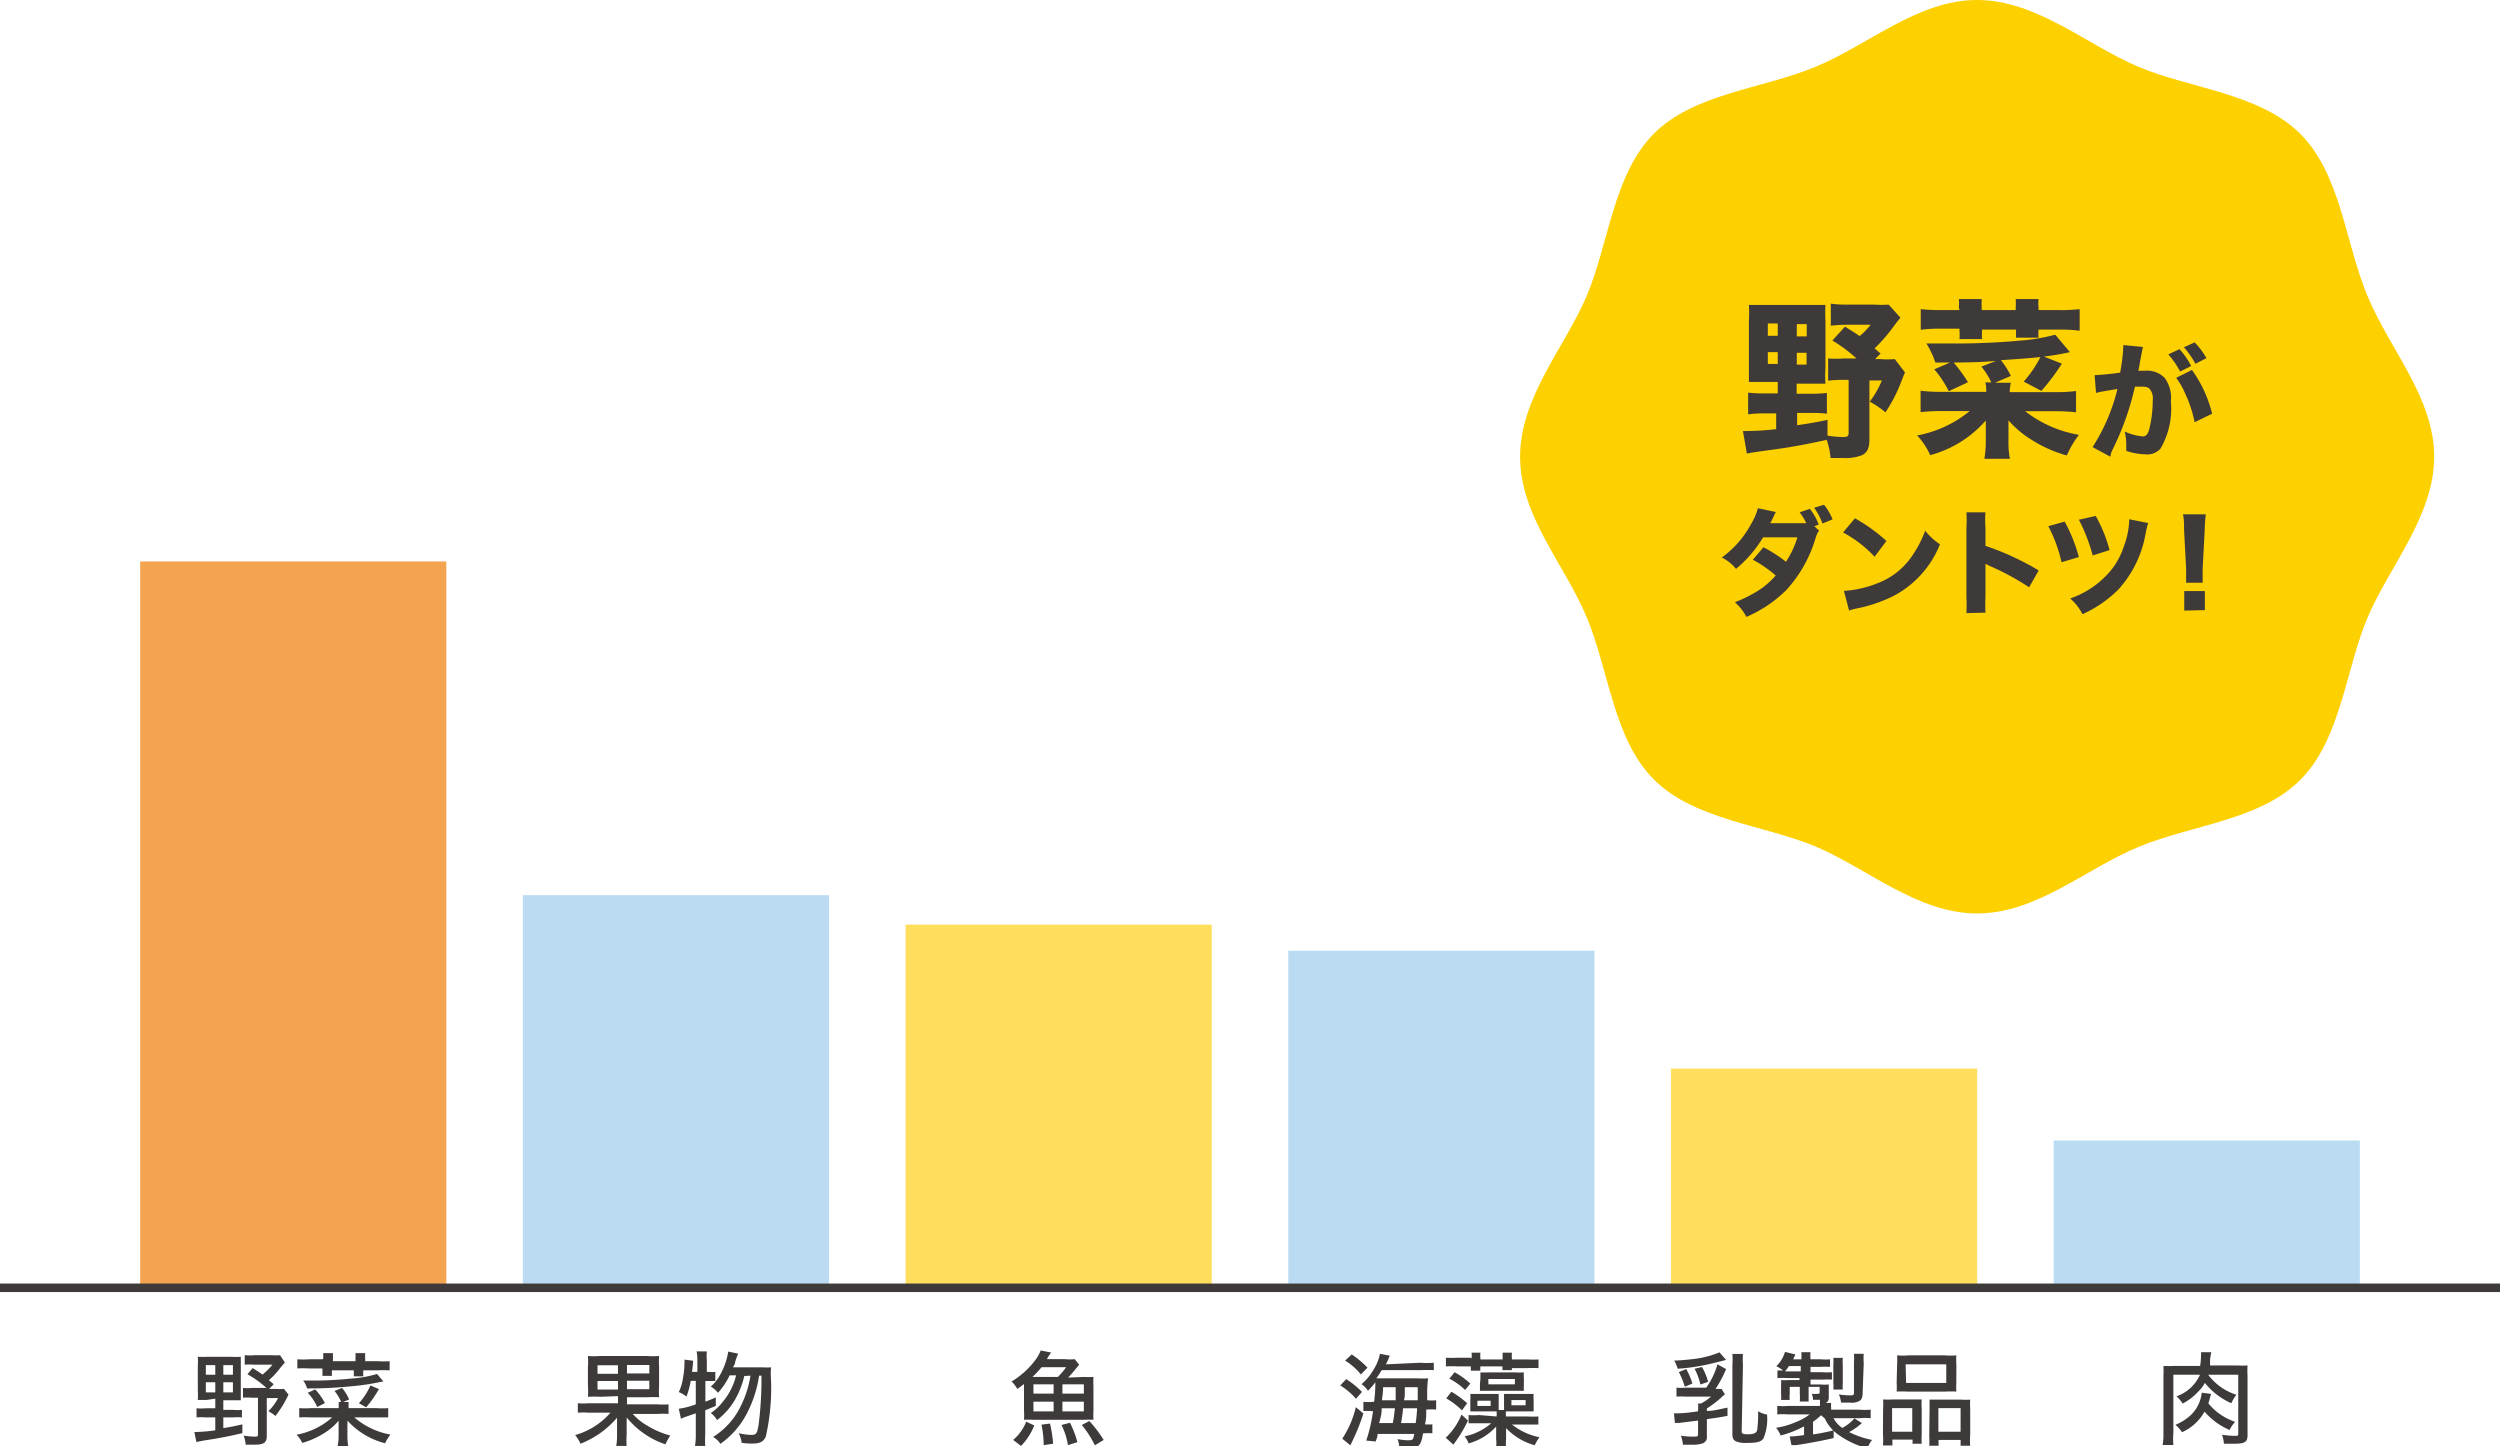 <svg xmlns="http://www.w3.org/2000/svg" viewBox="0 0 158.74 91.82"><g id="b8e650c4-a596-4544-8b8b-d40fec98018a" data-name="レイヤー 2"><g id="b5b4b11d-4453-4343-b229-d839071bba42" data-name="text"><path d="M154.56,29c0,3.78-2.88,7-4.25,10.26s-1.68,7.69-4.25,10.26-6.85,2.84-10.26,4.25S129.33,58,125.54,58s-7-2.88-10.26-4.25-7.69-1.68-10.26-4.25-2.84-6.85-4.25-10.26S96.52,32.8,96.52,29s2.88-7,4.25-10.26S102.45,11.07,105,8.5s6.85-2.84,10.26-4.25S121.76,0,125.54,0s7,2.88,10.26,4.25,7.69,1.68,10.26,4.25,2.84,6.85,4.25,10.26S154.56,25.24,154.56,29Z" fill="#fdd000"/><path d="M111.93,24.25c-.34,0-.64,0-.88,0,0-.39,0-.79,0-1.11V20.36a9.45,9.45,0,0,0,0-1c.3,0,.61,0,1.07,0h2.79c.47,0,.74,0,1,0a8.83,8.83,0,0,0,0,1v3a6.88,6.88,0,0,0,0,1c-.2,0-.49,0-.83,0h-1V25H115a7.7,7.7,0,0,0,1-.05v1.32a7.25,7.25,0,0,0-1-.05h-.89V27c.75-.11,1.06-.16,1.93-.34v1a6.16,6.16,0,0,0,1,.09c.26,0,.34-.06.34-.25V24.12h-.3a8.63,8.63,0,0,0-1,.05V22.76a6.41,6.41,0,0,0,1,0h.8a9.76,9.76,0,0,0-1.53-1.14l.8-.88c.45.29.62.38.93.6a4.65,4.65,0,0,0,.7-.72h-1.53a9.43,9.43,0,0,0-1,.06v-1.4a6.77,6.77,0,0,0,1.09.06H119a6.46,6.46,0,0,0,.92,0l.75.83c-.16.2-.21.25-.45.58a10.36,10.36,0,0,1-1.19,1.37l.38.33-.35.35h.32a5.14,5.14,0,0,0,.93,0l.65.85c-.1.22-.13.31-.24.59a9.81,9.81,0,0,1-1,1.94,6.35,6.35,0,0,0-1-.68,5.66,5.66,0,0,0,.77-1.34h-.79v3.73c0,.55-.12.82-.44,1a2.78,2.78,0,0,1-1.21.19l-.82,0a4.57,4.57,0,0,0-.24-1.15c-1.57.34-2.47.5-3.79.67-.85.12-.93.13-1.28.2l-.25-1.43a17.47,17.47,0,0,0,2.11-.12v-1H112a6.8,6.8,0,0,0-1,.06V24.93a8.17,8.17,0,0,0,1,.05h.88v-.73Zm.32-3.71v.78h.63v-.78Zm0,1.82v.75h.63v-.75Zm1.84-1h.63v-.78h-.63Zm0,1.79h.62v-.75h-.62Z" fill="#3e3a39"/><path d="M126.12,24.88c0-.24,0-.36-.06-.6h.38a4.39,4.39,0,0,0-.63-1l.92-.36c-.94.07-1.06.08-2.68.1a9.91,9.91,0,0,1,.91,1.25l-1.22.57a6.82,6.82,0,0,0-.92-1.39l1-.43h-.93a5.93,5.93,0,0,0-.57-1.21c1.35,0,1.45,0,2,0,1.25,0,2.76-.07,3.9-.18a11.66,11.66,0,0,0,2.28-.38l.93,1.11a15.82,15.82,0,0,1-1.65.28l1.14.45a13.53,13.53,0,0,1-1.3,1.73l-1.12-.59a7.54,7.54,0,0,0,1.06-1.56c-.79.08-.91.09-2.51.2a4.92,4.92,0,0,1,.63,1l-1,.43h1a2.9,2.9,0,0,0-.07.6h2.89a9.92,9.92,0,0,0,1.32-.07v1.35a11.13,11.13,0,0,0-1.32-.07h-1.91A7.63,7.63,0,0,0,132,27.61a6.85,6.85,0,0,0-.77,1.31,8.31,8.31,0,0,1-2.24-1,6.32,6.32,0,0,1-1.46-1.23c0,.1,0,.1,0,.31s0,.3,0,.46V28a5.44,5.44,0,0,0,.09,1.13H126a6.65,6.65,0,0,0,.09-1.11v-.55c0-.15,0-.53,0-.77a7.15,7.15,0,0,1-3.53,2.2,4.46,4.46,0,0,0-.83-1.25,7.41,7.41,0,0,0,3.34-1.55h-1.82a11.14,11.14,0,0,0-1.3.07V24.81a10,10,0,0,0,1.32.07Zm-1.74-5.35a3.39,3.39,0,0,0,0-.54h1.45a5.17,5.17,0,0,0,0,.54v.16h2.16v-.16a4,4,0,0,0,0-.54h1.45a2.26,2.26,0,0,0,0,.54v.16h1.33a10.61,10.61,0,0,0,1.28-.06V21a8.89,8.89,0,0,0-1.28-.07h-1.33a2.64,2.64,0,0,0,0,.51h-1.43c0-.21,0-.28,0-.51h-2.16V21a5.06,5.06,0,0,0,0,.53h-1.43a3.08,3.08,0,0,0,0-.53v-.13h-1.17a9.14,9.14,0,0,0-1.29.07V19.63a11.51,11.51,0,0,0,1.29.06h1.17Z" fill="#3e3a39"/><path d="M133,23.82H133c.24,0,1.21-.09,1.62-.16a11.35,11.35,0,0,0,.2-1.63.68.68,0,0,0,0-.12l1.25.12a2,2,0,0,0-.05.24s-.08.38-.19,1a1.41,1.41,0,0,1-.06.27h.43a1.55,1.55,0,0,1,1.26.47,2.12,2.12,0,0,1,.38,1.48,5,5,0,0,1-.66,3,1.13,1.13,0,0,1-.94.36,4.2,4.2,0,0,1-1.23-.22c0-.18,0-.25,0-.37a3.66,3.66,0,0,0-.1-.86,3.44,3.44,0,0,0,1.14.31c.21,0,.33-.13.42-.46a7.72,7.72,0,0,0,.22-1.84.92.92,0,0,0-.2-.72c-.11-.11-.23-.14-.53-.14l-.4,0a17.65,17.65,0,0,1-1.47,4.1A1.61,1.61,0,0,0,134,29l-1.13-.61a12.16,12.16,0,0,0,1.58-3.69c-.57.09-1.12.18-1.36.25Zm5.39-1.65a4.84,4.84,0,0,1,.74,1.07l-.7.35a5.79,5.79,0,0,0-.75-1.09Zm.79,1.32a8,8,0,0,1,1.28,2.78l-1.11.54a7.77,7.77,0,0,0-.6-1.82,5,5,0,0,0-.57-1Zm.17-1.75a4.86,4.86,0,0,1,.75,1l-.7.36a5.57,5.57,0,0,0-.73-1.05Z" fill="#3e3a39"/><path d="M115.51,33.7c-.11.12-.11.13-.24.5a8.36,8.36,0,0,1-1.85,3.27,8.18,8.18,0,0,1-2.53,1.7,3.21,3.21,0,0,0-.73-.93,9,9,0,0,0,1.42-.7,5,5,0,0,0,1.17-1,8.15,8.15,0,0,0-1.45-1l.67-.79a8.47,8.47,0,0,1,1.43.92,6,6,0,0,0,.73-1.55l-2.18,0a7.8,7.8,0,0,1-1.72,2,2.73,2.73,0,0,0-.9-.72,6.34,6.34,0,0,0,1.86-2.13,3.9,3.9,0,0,0,.43-1l1.14.24c-.07.13-.09.17-.19.39s-.09.18-.17.32l2,0,.29,0a3.64,3.64,0,0,0-.42-.69l.65-.22a3.5,3.5,0,0,1,.56,1l-.28.1Zm.31-1.65a3.64,3.64,0,0,1,.54.93l-.64.26a4.29,4.29,0,0,0-.53-1Z" fill="#3e3a39"/><path d="M117.78,32.91a10.6,10.6,0,0,1,2,1.44l-.75,1a7.77,7.77,0,0,0-2-1.54Zm-.7,4.61A7,7,0,0,0,119.3,37a4.62,4.62,0,0,0,2.19-1.82,6.86,6.86,0,0,0,.75-1.48,4.08,4.08,0,0,0,.94.86,6.35,6.35,0,0,1-2.91,3.26,9.21,9.21,0,0,1-2.16.77l-.33.07a2,2,0,0,0-.37.11Z" fill="#3e3a39"/><path d="M124.86,38.93a9.26,9.26,0,0,0,0-1v-4.4a7.87,7.87,0,0,0,0-1h1.21a6.32,6.32,0,0,0,0,1v1.13a17.43,17.43,0,0,1,3.38,1.56l-.61,1.07a16.15,16.15,0,0,0-2.49-1.35l-.28-.14V37.9a9.31,9.31,0,0,0,0,1Z" fill="#3e3a39"/><path d="M131.1,33.12a10.22,10.22,0,0,1,.9,2.25l-1.1.33a9.38,9.38,0,0,0-.84-2.29Zm5.3.09a5.27,5.27,0,0,0-.17.71,7.08,7.08,0,0,1-1.72,3.51A7.69,7.69,0,0,1,132.23,39a3.32,3.32,0,0,0-.78-1,5.73,5.73,0,0,0,2.12-1.29,4.68,4.68,0,0,0,1.28-2,5.22,5.22,0,0,0,.35-1.74Zm-3.33-.45a9.16,9.16,0,0,1,.88,2.17l-1.07.34A11.34,11.34,0,0,0,132,33Z" fill="#3e3a39"/><path d="M138.81,37c0-.19,0-.27,0-.35s0-.1,0-.54l-.13-2.45c0-.33,0-.7-.07-1h1.45a9,9,0,0,0-.07,1l-.13,2.45c0,.45,0,.45,0,.54s0,.16,0,.35Zm-.12,1.77V37.53H140v1.21Z" fill="#3e3a39"/><rect x="130.4" y="72.42" width="19.44" height="9.35" fill="#bbdbf2"/><rect x="106.1" y="67.85" width="19.44" height="13.92" fill="#ffde5e"/><rect x="81.8" y="60.37" width="19.44" height="21.4" fill="#bbdbf2"/><rect x="57.5" y="58.71" width="19.44" height="23.06" fill="#ffde5e"/><rect x="33.2" y="56.84" width="19.44" height="24.93" fill="#bbdbf2"/><rect x="8.9" y="35.65" width="19.44" height="46.12" fill="#f4a351"/><path d="M13.13,88.89l-.57,0a5.66,5.66,0,0,0,0-.63V86.75a4.86,4.86,0,0,0,0-.6,5.85,5.85,0,0,0,.62,0h1.53a4.1,4.1,0,0,0,.58,0c0,.16,0,.34,0,.6v1.58c0,.31,0,.45,0,.58l-.53,0h-.58v.61h.61a3,3,0,0,0,.57,0V90a3,3,0,0,0-.57,0h-.61v.68c.42-.07.65-.11,1.21-.24V91c-.94.22-1.54.33-2.4.46l-.52.1-.13-.63a10.77,10.77,0,0,0,1.33-.11V90h-.61a3.45,3.45,0,0,0-.58,0v-.58a3.27,3.27,0,0,0,.59,0h.6v-.61Zm-.06-2.21v.61h.6v-.61Zm0,1.09v.64h.6v-.64Zm1.11-.48h.61v-.61h-.61Zm0,1.12h.61v-.64h-.61Zm3.91-1.9-.28.33a5.16,5.16,0,0,1-.74.8l.31.25-.29.3h.43a3.27,3.27,0,0,0,.51,0l.29.36a7.09,7.09,0,0,1-.83,1.36,2.08,2.08,0,0,0-.45-.3,3.38,3.38,0,0,0,.62-.84h-.72v2.4c0,.43-.18.56-.76.56-.2,0-.36,0-.58,0a2.08,2.08,0,0,0-.13-.58,4.19,4.19,0,0,0,.69.07c.18,0,.22,0,.22-.15V88.75H16a3.15,3.15,0,0,0-.57,0v-.62a3,3,0,0,0,.57,0h.92a6.36,6.36,0,0,0-1.21-.87l.33-.39c.31.19.41.25.63.41a4.16,4.16,0,0,0,.63-.63H16.12a4.85,4.85,0,0,0-.58,0v-.6a3.52,3.52,0,0,0,.61,0h1.11a3.49,3.49,0,0,0,.52,0Z" fill="#3e3a39"/><path d="M19.74,90A7.27,7.27,0,0,0,19,90v-.59a4.33,4.33,0,0,0,.73,0h1.77a2.38,2.38,0,0,0,0-.39h.64a2.13,2.13,0,0,0,0,.39H23.9a4.69,4.69,0,0,0,.75,0V90c-.22,0-.44,0-.75,0H22.5a4.81,4.81,0,0,0,2.29,1.09,3,3,0,0,0-.34.55,4.8,4.8,0,0,1-2.39-1.44,1,1,0,0,1,0,.21c0,.1,0,.21,0,.33v.4a3.94,3.94,0,0,0,.05.68h-.67a3.4,3.4,0,0,0,.06-.67v-.4c0-.24,0-.42,0-.54a3.74,3.74,0,0,1-.95.81,5.24,5.24,0,0,1-1.36.6,1.73,1.73,0,0,0-.36-.52A4.69,4.69,0,0,0,21.09,90Zm.78-3.71a2.6,2.6,0,0,0,0-.37h.62c0,.15,0,.25,0,.37v.14h1.43v-.14a2.73,2.73,0,0,0,0-.37h.62a2.4,2.4,0,0,0,0,.37v.14H24a4.79,4.79,0,0,0,.74,0v.58a7.26,7.26,0,0,0-.74,0h-.93a2.18,2.18,0,0,0,0,.38h-.61a2.34,2.34,0,0,0,0-.38H21.08V87a2.17,2.17,0,0,0,0,.36h-.61a2.19,2.19,0,0,0,0-.36v-.11h-.85a7.26,7.26,0,0,0-.74,0v-.58a5,5,0,0,0,.74,0h.85Zm3.82,1.42a15.11,15.11,0,0,1-2.11.32,26.4,26.4,0,0,1-2.73.13,1.47,1.47,0,0,0-.25-.5h.42a23.55,23.55,0,0,0,2.66-.13,7.22,7.22,0,0,0,1.61-.29Zm-4.2,1.63a3,3,0,0,0-.6-.9l.47-.22a3.73,3.73,0,0,1,.62.87Zm1.58-1.21a3.06,3.06,0,0,1,.45.73l-.49.21a2.7,2.7,0,0,0-.44-.75Zm2.34.07a7.08,7.08,0,0,1-.81,1.16l-.46-.26a4.17,4.17,0,0,0,.73-1.13Z" fill="#3e3a39"/><path d="M38.11,88.69a7.33,7.33,0,0,0-.78,0,4.33,4.33,0,0,0,0-.72V86.79a4.12,4.12,0,0,0,0-.69,4.6,4.6,0,0,0,.76,0h3a4.75,4.75,0,0,0,.76,0,5.83,5.83,0,0,0,0,.73V88a5.75,5.75,0,0,0,0,.72,7.24,7.24,0,0,0-.77,0H39.81v.45h1.93a4.37,4.37,0,0,0,.71,0v.61a4.72,4.72,0,0,0-.7,0H40.18a3.52,3.52,0,0,0,.9.73,5.4,5.4,0,0,0,1.48.64,4.11,4.11,0,0,0-.31.56A5.39,5.39,0,0,1,39.79,90a1,1,0,0,1,0,.21c0,.09,0,.2,0,.26v.64a4.47,4.47,0,0,0,0,.7h-.66a4.07,4.07,0,0,0,.05-.69v-.64c0-.11,0-.25,0-.46a5.86,5.86,0,0,1-2.32,1.65,2.54,2.54,0,0,0-.34-.55,4.59,4.59,0,0,0,2.24-1.42H37.38a4.58,4.58,0,0,0-.69,0V89.1a4,4,0,0,0,.69,0h1.86v-.45Zm-.17-2v.54h1.3v-.54Zm0,1v.54h1.3v-.54Zm1.87-.48h1.42v-.54H39.81Zm0,1h1.42v-.54H39.81Z" fill="#3e3a39"/><path d="M43.86,87.68a5.88,5.88,0,0,1-.27,1,2,2,0,0,0-.49-.29,3,3,0,0,0,.27-.91,5.18,5.18,0,0,0,.09-.91,2.09,2.09,0,0,0,0-.24l.55.07a6.66,6.66,0,0,1-.07.71h.34v-.76a2.31,2.31,0,0,0-.05-.54h.65a2.9,2.9,0,0,0,0,.54v.76H45a2.12,2.12,0,0,0,.42,0v.58l-.42,0h-.21V89c.27-.1.36-.14.66-.27v.54l-.67.28v1.55a5.43,5.43,0,0,0,0,.71h-.65a3.82,3.82,0,0,0,.05-.71V89.74l-.61.21a2,2,0,0,0-.33.14l-.14-.64a5,5,0,0,0,1.08-.28V87.68Zm3.4-.31a5.57,5.57,0,0,1-.57,1.47,4.44,4.44,0,0,1-1.16,1.33,1.44,1.44,0,0,0-.4-.45A3,3,0,0,0,45.9,89a4.06,4.06,0,0,0,.84-1.67h-.41a4.57,4.57,0,0,1-.74,1.11,1.7,1.7,0,0,0-.46-.4,2.45,2.45,0,0,0,.58-.72,4.37,4.37,0,0,0,.53-1.5l.63.13a4.34,4.34,0,0,0-.19.53c0,.12-.08.21-.13.34h1.87a3.8,3.8,0,0,0,.54,0,4.77,4.77,0,0,0,0,.85,14,14,0,0,1-.33,3.53c-.13.33-.37.46-.85.46-.15,0-.42,0-.69-.05A1.71,1.71,0,0,0,46.9,91a3.64,3.64,0,0,0,.83.11c.28,0,.34-.09.43-.58a22.94,22.94,0,0,0,.19-3.18H48.2a7.61,7.61,0,0,1-.74,2.33,5.41,5.41,0,0,1-1.72,2,1.3,1.3,0,0,0-.46-.44A4.7,4.7,0,0,0,47,89.35a6.49,6.49,0,0,0,.65-2Z" fill="#3e3a39"/><path d="M68.85,87.43a4.62,4.62,0,0,0,.58,0,4.89,4.89,0,0,0,0,.59v1.54a4.89,4.89,0,0,0,0,.59,5,5,0,0,0-.58,0H65.6a5.06,5.06,0,0,0-.58,0,4.58,4.58,0,0,0,0-.59V87.88a5.06,5.06,0,0,1-.43.31,1.79,1.79,0,0,0-.36-.47,5.28,5.28,0,0,0,1.5-1.35,2.41,2.41,0,0,0,.35-.62l.66.13-.19.28a1.15,1.15,0,0,1-.08.14h1.15a2.73,2.73,0,0,0,.62,0l.28.35-.13.16a8.26,8.26,0,0,1-.57.66Zm-4.52,4a2.89,2.89,0,0,0,.83-1.16l.51.24a3.79,3.79,0,0,1-.84,1.3Zm2.84-4a4.75,4.75,0,0,0,.53-.62H66.14a8,8,0,0,1-.58.62Zm-1.55,1.06H66.9V87.9H65.62Zm0,1.13H66.9V89H65.62Zm.65,2.14a6.54,6.54,0,0,0-.14-1.3l.54-.07a8.56,8.56,0,0,1,.2,1.28Zm1.54,0a4.36,4.36,0,0,0-.41-1.28l.54-.14a6.35,6.35,0,0,1,.47,1.23Zm-.35-3.27h1.36V87.9H67.46Zm0,1.13h1.36V89H67.46Zm2.06,2.15a6.64,6.64,0,0,0-.83-1.29l.48-.25a8.25,8.25,0,0,1,.91,1.2Z" fill="#3e3a39"/><path d="M85.48,87.57a5.64,5.64,0,0,1,1,.81l-.38.44a4.19,4.19,0,0,0-1-.85Zm1.09,2.18a13,13,0,0,1-.72,1.8l-.11.22-.51-.42a6.22,6.22,0,0,0,.86-2ZM85.83,86a6.1,6.1,0,0,1,1,.84l-.42.43a4.08,4.08,0,0,0-1-.88Zm4.32.53a6.51,6.51,0,0,0,.89,0V87a8.17,8.17,0,0,0-.84,0H87.73a5.19,5.19,0,0,1-.34.52H90a6.13,6.13,0,0,0,.68,0,6.66,6.66,0,0,0-.06,1c0,.2,0,.27,0,.39h0a2.84,2.84,0,0,0,.57,0v.59a5.27,5.27,0,0,0-.57,0h-.06c0,.47,0,.6-.08.94h0a2.74,2.74,0,0,0,.47,0v.57a3.63,3.63,0,0,0-.5,0h-.09c-.14.8-.27.93-.92.93l-.59,0a1.69,1.69,0,0,0-.11-.56,4.54,4.54,0,0,0,.61.07c.36,0,.38,0,.45-.4H87.47c0,.22-.06.27-.12.48l-.6-.06a9.49,9.49,0,0,0,.43-1.87h-.07a3,3,0,0,0-.54,0v-.59a3.17,3.17,0,0,0,.61,0h.07a9.32,9.32,0,0,0,.08-1.07v-.17a4.83,4.83,0,0,1-.47.54,1.37,1.37,0,0,0-.41-.42,3.57,3.57,0,0,0,.81-1,2.75,2.75,0,0,0,.36-.93l.63.12a1.73,1.73,0,0,0-.1.24l-.15.31Zm-2.42,2.89c0,.25,0,.36-.16.94h.87c.07-.4.08-.48.13-.94Zm.89-.51c0-.16,0-.43,0-.83h-.8c0,.42-.05.56-.07.83Zm.47.51a9.25,9.25,0,0,1-.13.94h.93a8.34,8.34,0,0,0,.09-.94Zm.93-.51c0-.34,0-.47,0-.83H89.2c0,.65,0,.65-.06.83Z" fill="#3e3a39"/><path d="M93.21,90.2a8.58,8.58,0,0,1-.93,1.53l-.48-.44a4.21,4.21,0,0,0,1-1.47Zm-.38-.65a5.1,5.1,0,0,0-1-.76l.33-.42a5.93,5.93,0,0,1,1,.73Zm.61-3.29a2.23,2.23,0,0,0,0-.37H94a2,2,0,0,0,0,.37v.06h1.41v-.06c0-.14,0-.24,0-.37H96a2,2,0,0,0,0,.37v.06h1a6.27,6.27,0,0,0,.69,0v.55a6.6,6.6,0,0,0-.69,0H96A.82.82,0,0,0,96,87h-.6a2.32,2.32,0,0,1,0-.24H94a1.14,1.14,0,0,0,0,.27h-.61a2,2,0,0,0,0-.27h-.89a6.77,6.77,0,0,0-.69,0v-.55a6.43,6.43,0,0,0,.69,0h.89Zm-.41,2a4.3,4.3,0,0,0-1-.72l.33-.41a5.09,5.09,0,0,1,1,.72Zm2,1.68a2.92,2.92,0,0,0,0-.32H93.83l-.47,0c0-.12,0-.22,0-.38v-.35a3.47,3.47,0,0,0,0-.38l.45,0h.86l.49,0c0,.1,0,.23,0,.38v.64h.34a2.81,2.81,0,0,0,0-.29v-.35c0-.15,0-.26,0-.38l.45,0h.93l.5,0a2,2,0,0,0,0,.38v.35c0,.16,0,.28,0,.38l-.47,0H95.62a2.64,2.64,0,0,0,0,.32H97a5.54,5.54,0,0,0,.68,0v.51c-.2,0-.42,0-.69,0H96a4.15,4.15,0,0,0,1.75.81,2.62,2.62,0,0,0-.3.51,4,4,0,0,1-1.82-1.09c0,.17,0,.31,0,.42v.29a2.24,2.24,0,0,0,0,.51H95a2.53,2.53,0,0,0,0-.53V91c0-.14,0-.24,0-.42a3.64,3.64,0,0,1-1.75,1.07A1.67,1.67,0,0,0,93,91.2a3.68,3.68,0,0,0,1.69-.83H93.9c-.27,0-.49,0-.65,0v-.52a3.38,3.38,0,0,0,.65,0Zm-1.22-1v.33h.84v-.33ZM94,87.54c0-.15,0-.26,0-.4a3.7,3.7,0,0,0,.5,0h1.68a4.38,4.38,0,0,0,.58,0,2,2,0,0,0,0,.38v.4a3.84,3.84,0,0,0,0,.39l-.53,0H94.47l-.5,0c0-.14,0-.25,0-.4Zm.51.36h1.68v-.34H94.5Zm1.46,1v.33h.9v-.33Z" fill="#3e3a39"/><path d="M109.6,86.35l-.72.18a13.12,13.12,0,0,1-2.35.38,3.23,3.23,0,0,0-.22-.52c.33,0,.91-.06,1.33-.11a6.24,6.24,0,0,0,1.54-.41Zm0,.58a7.24,7.24,0,0,1-.67,1.26l.38,0,.22.35a1.43,1.43,0,0,0-.26.22,6.66,6.66,0,0,1-.89.67v.16c.42,0,.69-.09,1.31-.21v.52c-.52.1-.52.1-1.31.21v1.08a.42.42,0,0,1-.27.46,1.87,1.87,0,0,1-.71.08,5.34,5.34,0,0,1-.54,0,2.35,2.35,0,0,0-.13-.57,5,5,0,0,0,.81.06c.22,0,.28,0,.28-.16v-.86l-1.2.15-.27,0-.06-.61h.11c.18,0,.64,0,1.42-.13v-.07a2.5,2.5,0,0,0,0-.42H108a3.16,3.16,0,0,0,.64-.44H107a3.82,3.82,0,0,0-.55,0v-.57a3,3,0,0,0,.61,0h1.28a4.7,4.7,0,0,0,.71-1.48Zm-2.53,0a4.46,4.46,0,0,1,.39.92l-.48.2a5.49,5.49,0,0,0-.38-.93Zm1-.13a4,4,0,0,1,.39.94l-.49.17a4.14,4.14,0,0,0-.37-1Zm2.52,4.08c0,.15.07.19.39.19s.54-.06.59-.25a7.19,7.19,0,0,0,.06-1.21,1.67,1.67,0,0,0,.57.21,3.2,3.2,0,0,1-.23,1.52c-.16.22-.41.28-1.09.28a1.54,1.54,0,0,1-.6-.08c-.2-.07-.28-.21-.28-.48V86.66a4.41,4.41,0,0,0,0-.69h.67a4.58,4.58,0,0,0,0,.69Z" fill="#3e3a39"/><path d="M115.63,89.86a4.06,4.06,0,0,1-.51.42v.8a12.6,12.6,0,0,0,1.31-.26v.49c-.67.16-1.64.34-2.38.45l-.3,0-.11-.55h.06a7,7,0,0,0,.85-.09v-.55a7,7,0,0,1-1.49.58,1.51,1.51,0,0,0-.29-.49,4.8,4.8,0,0,0,1.2-.34,3.74,3.74,0,0,0,.94-.51h-1.37a3.81,3.81,0,0,0-.69,0v-.54a4.6,4.6,0,0,0,.71,0h2v-.11c0-.11,0-.19,0-.28h-.09l-.35,0a1,1,0,0,0-.08-.38,2.08,2.08,0,0,0,.39,0c.08,0,.11,0,.11-.13v-.31h-.7v.43c0,.21,0,.35,0,.5h-.56a3.63,3.63,0,0,0,0-.5v-.43h-.64v.45a1.9,1.9,0,0,0,0,.38h-.55a2.82,2.82,0,0,0,0-.41v-.46a2.61,2.61,0,0,0,0-.39,3.1,3.1,0,0,0,.46,0h.71V87.5h-.84a4.5,4.5,0,0,0-.56,0v-.48l.36,0a2.09,2.09,0,0,0-.43-.27,2.11,2.11,0,0,0,.55-.91L114,86l-.14.31h.52a4.16,4.16,0,0,0,0-.45h.58a2.64,2.64,0,0,0,0,.45h.66a3.1,3.1,0,0,0,.58,0v.48a4.51,4.51,0,0,0-.58,0h-.66v.34h.74a4.28,4.28,0,0,0,.62,0v.47a5.16,5.16,0,0,0-.59,0h-.77v.31h.64a3.49,3.49,0,0,0,.52,0v.81c0,.21-.06.3-.2.36h.35a1.77,1.77,0,0,0,0,.32v.11h1.79a4.6,4.6,0,0,0,.72,0v.54a3.93,3.93,0,0,0-.7,0h-1.66a1.77,1.77,0,0,0,.56.62,2.84,2.84,0,0,0,.77-.61l.47.3a3.78,3.78,0,0,1-.81.57,5.6,5.6,0,0,0,1.46.5,2.09,2.09,0,0,0-.3.53,5.58,5.58,0,0,1-1.88-.89,2.53,2.53,0,0,1-.82-1Zm-2.22-2.78h.93v-.34h-.75a3.25,3.25,0,0,1-.25.34Zm3,1.15a2.76,2.76,0,0,0,0-.44v-1.1a3.06,3.06,0,0,0,0-.47h.6a2.74,2.74,0,0,0,0,.47v1.1a2.59,2.59,0,0,0,0,.44Zm1.86.21c0,.27-.06.42-.18.5a1,1,0,0,1-.64.12l-.55,0a1.79,1.79,0,0,0-.14-.52,4.7,4.7,0,0,0,.65.06c.27,0,.31,0,.31-.19v-1.9a4.29,4.29,0,0,0,0-.55h.62a3.16,3.16,0,0,0,0,.58Z" fill="#3e3a39"/><path d="M119.57,89.48a5.92,5.92,0,0,0,0-.62,5.28,5.28,0,0,0,.61,0h1.33l.51,0a4,4,0,0,0,0,.58v1.63a4.9,4.9,0,0,0,0,.6h-.58v-.26h-1.28v.37h-.6a4.19,4.19,0,0,0,0-.69Zm.57,1.43h1.28v-1.5h-1.28Zm.32-4.28a4.91,4.91,0,0,0,0-.57,4.49,4.49,0,0,0,.73,0h2.3a4.18,4.18,0,0,0,.73,0,4.56,4.56,0,0,0,0,.57v1.14a4.68,4.68,0,0,0,0,.59,6.05,6.05,0,0,0-.67,0H121.1a6.05,6.05,0,0,0-.67,0,4.85,4.85,0,0,0,0-.58Zm.57,1.18h2.55V86.63H121Zm1.49,1.6c0-.29,0-.4,0-.54l.5,0h1.51a4,4,0,0,0,.57,0,5.22,5.22,0,0,0,0,.62v1.63a3.61,3.61,0,0,0,0,.68h-.61v-.37h-1.4v.37h-.59a4.75,4.75,0,0,0,0-.6Zm.56,1.5h1.41v-1.5h-1.41Z" fill="#3e3a39"/><path d="M140.21,87.29A3.57,3.57,0,0,0,142,88.56a3,3,0,0,0-.32.54A4.48,4.48,0,0,1,140,87.81a2.14,2.14,0,0,1-.41.54,3.54,3.54,0,0,1-1,.77,2.34,2.34,0,0,0-.39-.46,2.54,2.54,0,0,0,1.49-1.37H138V91a4.23,4.23,0,0,0,0,.75h-.68a4,4,0,0,0,.05-.73V87.33a5.09,5.09,0,0,0,0-.6,6.21,6.21,0,0,0,.69,0h1.64a5.17,5.17,0,0,0,.06-.76.37.37,0,0,0,0-.11l.65,0a4.12,4.12,0,0,0-.08.49c0,.13,0,.18,0,.35h1.73a5.1,5.1,0,0,0,.65,0,5.51,5.51,0,0,0,0,.66v3.77c0,.43-.17.54-.83.54-.14,0-.48,0-.67,0a2.08,2.08,0,0,0-.12-.57,5.65,5.65,0,0,0,.83.07c.17,0,.2,0,.2-.16V87.29Zm.19,1.22a2.44,2.44,0,0,0-.1.34,2.3,2.3,0,0,1-.08.25,3.47,3.47,0,0,0,.61.6,3.89,3.89,0,0,0,1.09.58,2.26,2.26,0,0,0-.35.52,4.44,4.44,0,0,1-1.1-.68,3.77,3.77,0,0,1-.49-.49,3.06,3.06,0,0,1-1.43,1.31,2.11,2.11,0,0,0-.42-.47,3.18,3.18,0,0,0,1-.64,2.28,2.28,0,0,0,.67-1.4Z" fill="#3e3a39"/><line y1="81.77" x2="158.74" y2="81.77" fill="none" stroke="#3e3a39" stroke-miterlimit="10" stroke-width="0.54"/></g></g></svg>